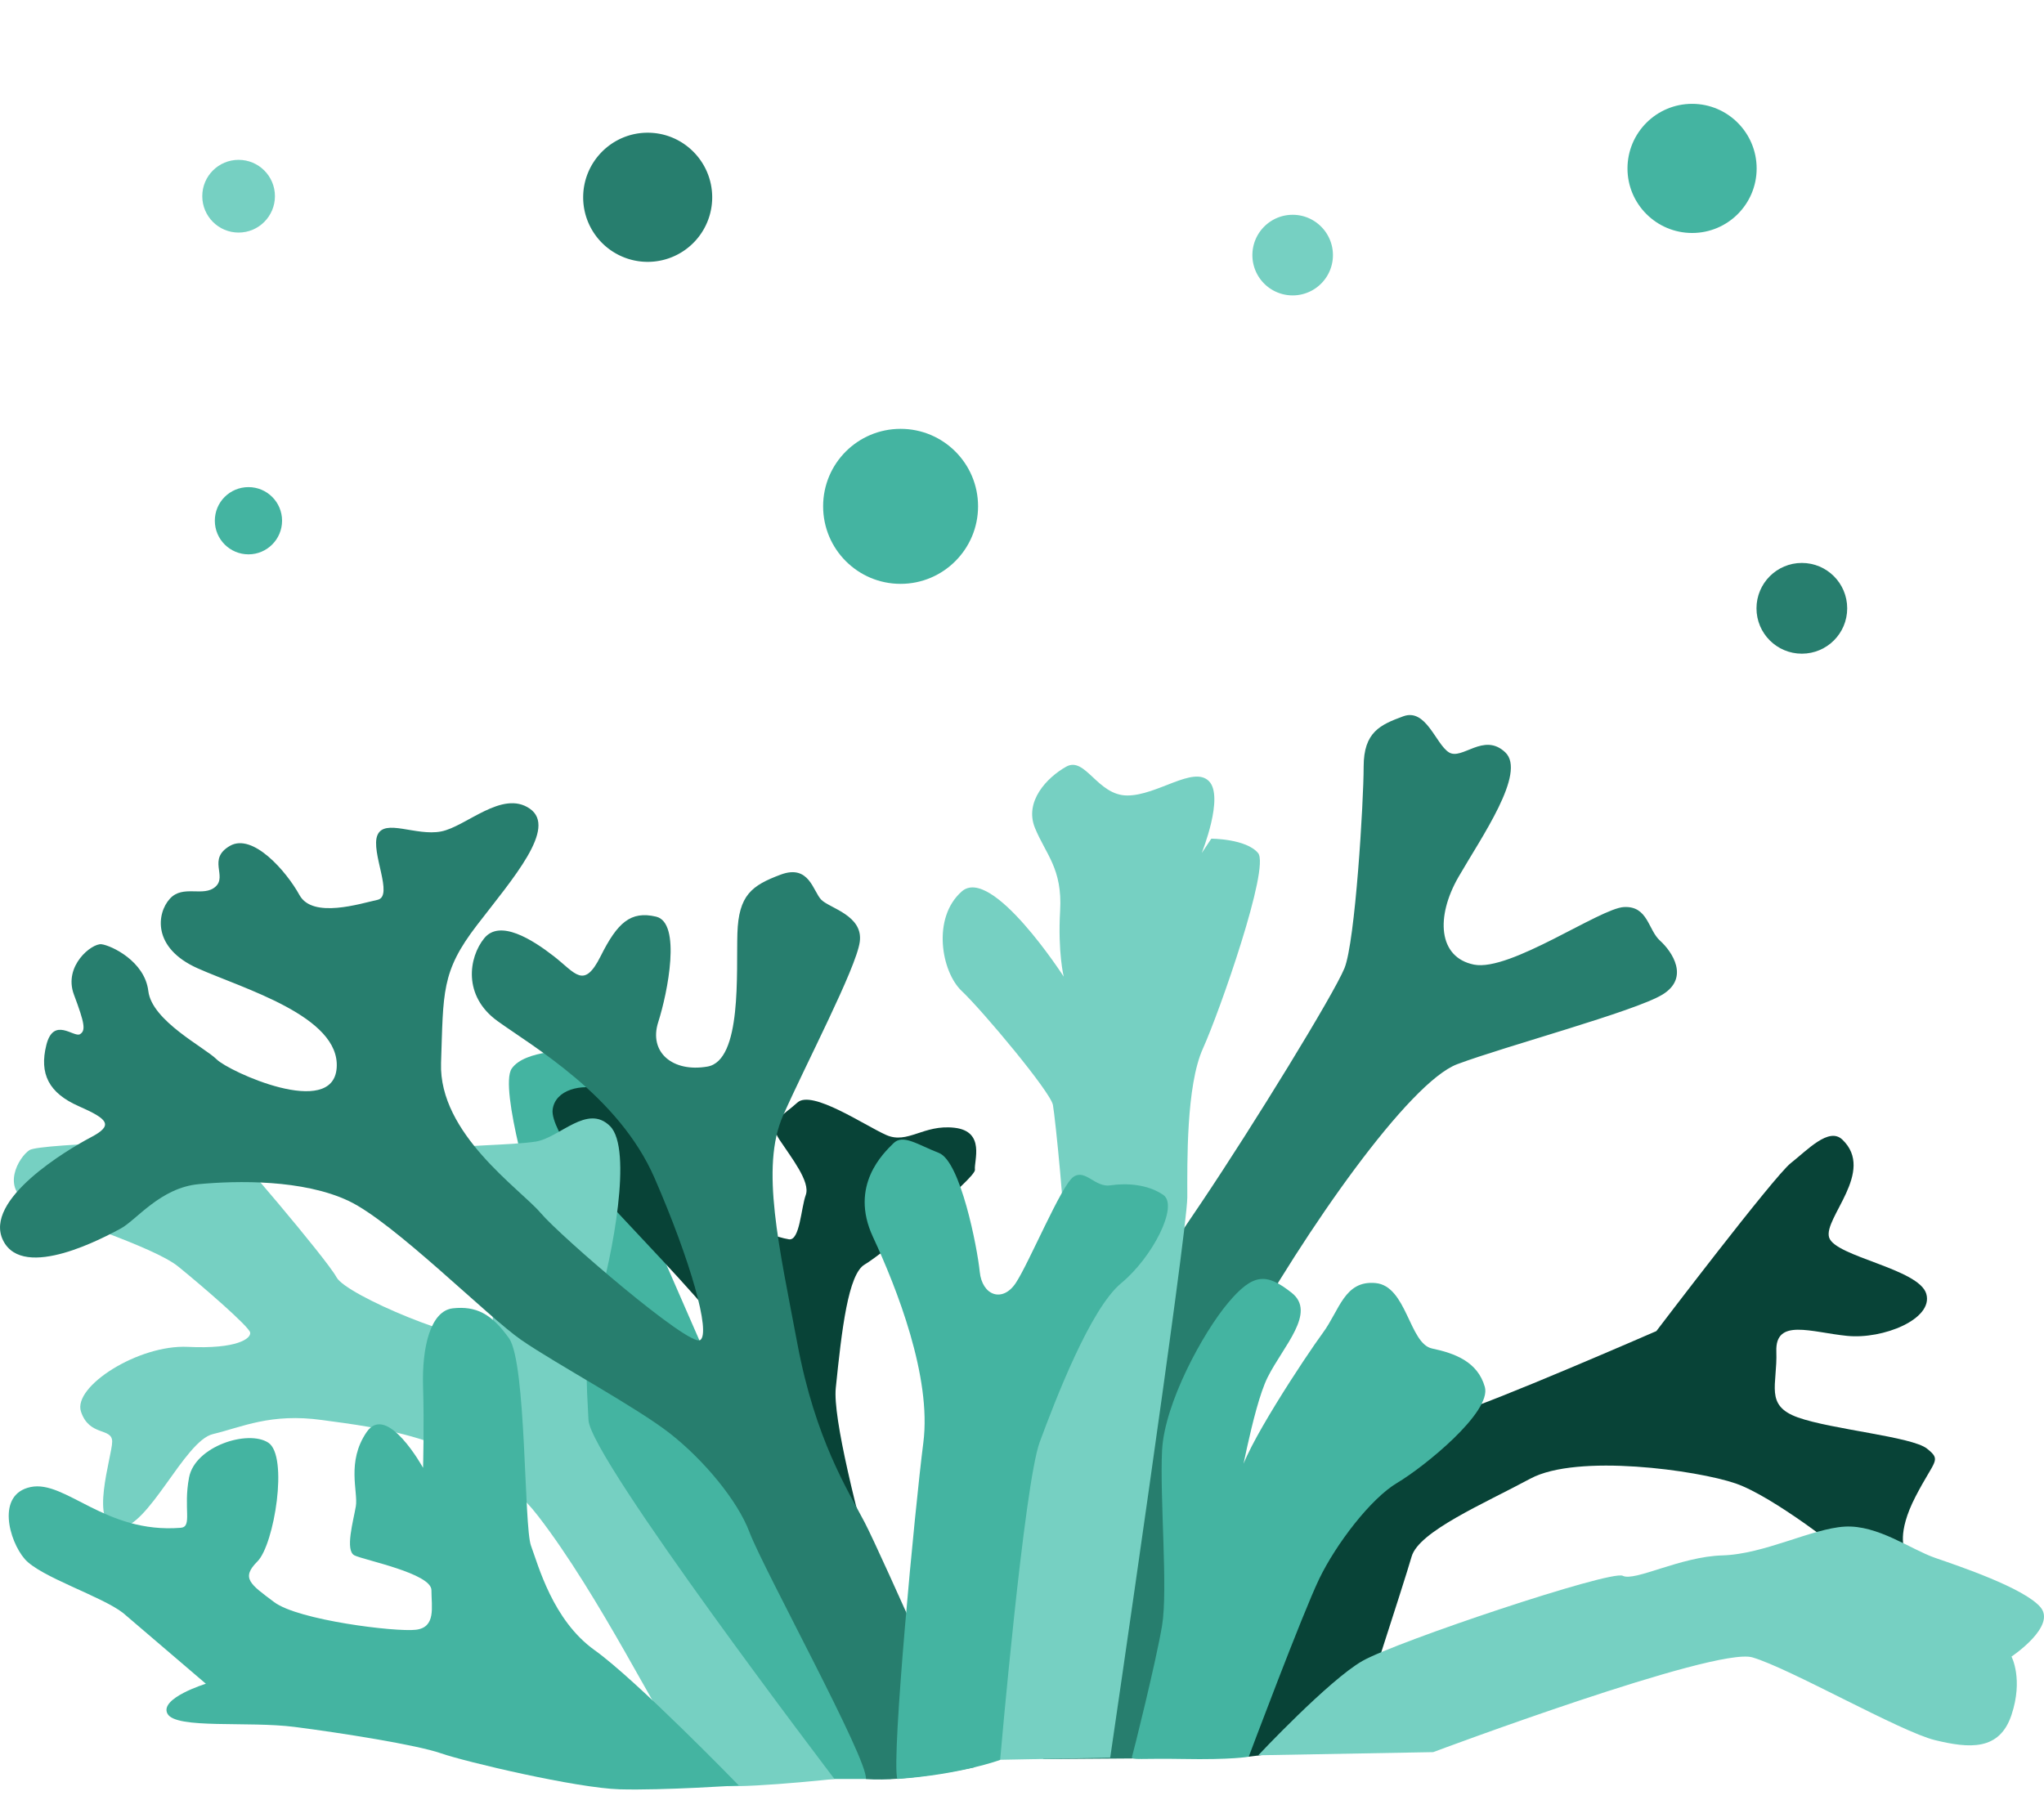 <svg xmlns="http://www.w3.org/2000/svg" width="280" height="249.082" viewBox="0 0 280 249.082"><path d="M112.503 243.739h9.532l-43.553-99.796s-6.574-.164-8.382 2.465 3.312 19.37 3.312 19.37l4.906 32.801 30.405 45.16h3.78z" fill="#44b4a1"/><path d="M127.269 241.343s-13.602-43.108-12.78-51.161c.822-8.053 1.708-15.628 3.96-16.928s15.269-11.833 15.105-12.984 1.479-5.259-2.794-5.752-6.41 2.301-9.368.986-10.19-6.245-12.162-4.438-4.109 2.584-2.465 5.072 4.273 5.775 3.616 7.583-.813 6.294-2.301 6.081-5.917-1.808-5.917-1.808-16.831-17.902-19.645-18.729c-2.815-.827-6.487-.007-6.815 2.787s6.081 11.012 7.725 12.82 12.82 13.477 14.134 15.614 24.181 60.564 24.181 60.564l5.527.293z" fill="#084337"/><path d="M114.307 243.739s-33.457-43.916-33.692-49.175c-.236-5.259-.773-8.794 1.257-15.655s4.824-21.489 1.701-24.611c-3.123-3.123-6.903 1.598-10.19 2.114-3.287.516-11.34.516-11.669 1.009s8.118 24.653 5.209 25.803-19.508-5.752-20.823-8.218-14.792-18.289-15.449-18.595-25.146.187-26.625 1.173-3.944 5.259 0 7.232c3.944 1.972 16.928 5.917 20.38 8.711 3.451 2.794 9.697 8.218 9.861 9.039s-1.808 2.301-8.546 1.972c-6.738-.329-15.778 5.424-14.627 8.875s4.273 2.137 4.273 4.109-3.287 11.669.822 11.833 9.039-11.935 12.984-12.87c3.944-.935 7.889-2.908 14.956-1.921 7.067.986 21.201 2.301 29.583 13.148 8.382 10.847 16.764 28.104 19.394 31.391s2.958 4.49 4.602 5.368 16.6-.732 16.6-.732z" fill="#76d0c2"/><path d="M34.039 66.741c2.541 0 4.601 2.06 4.601 4.601s-2.06 4.61-4.601 4.61-4.61-2.06-4.61-4.61 2.06-4.601 4.61-4.601z" fill="#44b4a1" fill-rule="evenodd"/><path d="M32.686 21.901c2.749 0 4.977 2.228 4.977 4.977s-2.228 4.987-4.977 4.987-4.977-2.228-4.977-4.987 2.228-4.977 4.977-4.977z" fill="#76d0c2" fill-rule="evenodd"/><path d="M231.799 14.227c4.881 0 8.838 3.975 8.838 8.856s-3.957 8.838-8.838 8.838-8.856-3.957-8.856-8.838 3.957-8.856 8.856-8.856z" fill="#44b4a1" fill-rule="evenodd"/><path d="M177.077 29.429c3.047 0 5.517 2.481 5.517 5.528a5.517 5.517 0 11-11.034 0c0-3.047 2.47-5.528 5.517-5.528z" fill="#76d0c2" fill-rule="evenodd"/><path d="M88.724 18.183c4.881 0 8.838 3.975 8.838 8.856a8.838 8.838 0 01-17.676 0c0-4.881 3.957-8.856 8.838-8.856z" fill="#277e6e" fill-rule="evenodd"/><path d="M123.369 58.757c5.861 0 10.612 4.751 10.612 10.612s-4.751 10.626-10.612 10.626-10.612-4.751-10.612-10.626 4.751-10.612 10.612-10.612z" fill="#44b4a1" fill-rule="evenodd"/><path d="M246.828 77.129c3.431 0 6.213 2.782 6.213 6.221s-2.782 6.213-6.213 6.213-6.213-2.782-6.213-6.213 2.782-6.221 6.213-6.221z" fill="#277e6e" fill-rule="evenodd"/><path d="M133.554 242.117s-12.789-29.09-15.105-33.528c-2.316-4.438-6.754-11.34-9.219-24.489-2.465-13.148-5.095-24.16-1.972-31.227 3.123-7.067 10.026-20.215 10.519-23.831s-4.109-4.602-5.259-5.752-1.644-4.931-5.588-3.451c-3.944 1.479-5.752 2.794-5.917 8.053s.657 17.421-4.109 18.243-8.053-1.972-6.738-6.081c1.315-4.109 3.197-13.641-.292-14.463-3.489-.822-5.296.822-7.597 5.424s-3.451 2.301-6.41 0-7.396-5.095-9.532-2.465-2.958 7.889 1.808 11.34c4.766 3.451 16.6 10.19 21.53 21.53 4.931 11.34 7.725 21.201 6.245 22.188s-19.065-14.134-21.859-17.421-13.97-10.847-13.641-20.544 0-12.491 4.931-18.901 11.012-13.313 7.232-15.942c-3.78-2.63-8.725 2.465-12.169 3.123-3.444.657-7.717-1.808-8.704.493s2.301 8.382 0 8.875c-2.301.493-8.875 2.63-10.683-.657s-6.41-8.546-9.532-6.738c-3.123 1.808-.329 4.109-1.972 5.588s-4.438-.329-6.245 1.644-2.465 6.738 3.78 9.532c6.245 2.794 19.558 6.574 19.065 13.641-.493 7.067-14.792.493-16.435-1.15s-8.875-5.259-9.368-9.368-5.095-6.245-6.41-6.41-5.259 2.958-3.78 6.903 1.644 4.931.822 5.424-3.616-2.465-4.602 1.479c-.986 3.944.329 6.574 4.438 8.382 4.109 1.808 4.766 2.63 1.644 4.273S-2.362 164.38.432 169.968c2.794 5.588 13.97-.493 16.107-1.644 2.137-1.15 5.424-5.588 10.683-6.081s14.299-.657 20.544 2.301c6.245 2.958 19.015 15.854 23.667 19.065 4.725 3.261 15.778 9.204 20.38 12.82s9.213 9.147 10.847 13.477c1.952 5.172 16.3 31.206 15.956 33.835 5.445.472 14.943-1.622 14.943-1.622zM161.41 240.886s-.902-39.364 8.301-55.964c9.204-16.6 23.338-36.651 29.912-39.116s24.324-7.232 28.104-9.532 1.315-5.917-.329-7.396-1.644-4.766-4.931-4.602c-3.287.164-15.614 8.875-20.544 7.889-4.931-.986-5.259-6.574-2.137-11.998 3.123-5.424 9.368-14.299 6.41-17.093-2.958-2.794-5.917 1.15-7.725 0s-3.123-6.081-6.245-4.931-5.424 2.137-5.424 6.903-1.15 23.995-2.63 27.611-12.491 21.53-19.558 32.049-19.696 28.422-19.367 39.286c.329 10.863-2.361 37.024-2.361 37.024l18.522-.13z" fill="#277e6e"/><path d="M152.084 240.821s10.56-72.005 10.56-76.771-.164-15.289 2.137-20.382 9.204-24.815 7.56-26.787-6.41-1.972-6.41-1.972l-1.315 1.972s3.123-7.725.986-9.861-7.067 1.972-11.176 1.972-5.752-5.424-8.382-3.944c-2.63 1.479-5.752 4.766-4.273 8.382 1.479 3.616 3.78 5.588 3.451 11.34-.329 5.752.493 9.039.493 9.039s-9.861-15.285-13.97-11.669-2.794 11.012 0 13.641 12.162 13.806 12.491 15.614 1.808 16.591 1.479 18.157-8.711 40.681-8.711 40.681l-.986 30.898 16.065-.31z" fill="#76d0c2"/><path d="M101.198 244.62s-13.992-14.418-19.744-18.527c-5.752-4.109-7.725-11.669-8.711-14.299s-.618-25.039-3.016-28.433c-2.398-3.394-4.544-4.438-7.667-4.109s-4.267 5.424-4.106 10.683 0 11.176 0 11.176-4.934-8.977-7.728-4.899c-2.794 4.077-1.15 8.186-1.479 10.158s-1.522 6.081-.186 6.738 10.54 2.465 10.54 4.766.657 5.095-2.137 5.424-16.107-1.315-19.394-3.78-4.602-3.287-2.301-5.588 4.273-14.463 1.479-16.271-10.026.493-10.847 4.766.496 6.772-1.15 6.903c-10.354.822-15.778-6.574-20.544-5.588-4.766.986-2.958 7.396-.822 9.861s10.519 5.095 13.477 7.396l11.34 9.697s-6.41 1.972-5.259 4.109 11.012.986 17.421 1.808c6.41.822 16.764 2.465 20.051 3.616s18.572 4.766 24.489 4.931c5.917.164 16.293-.538 16.293-.538z" fill="#44b4a1"/><path d="M167.731 240.063s4.766-26.625 10.026-30.241c5.259-3.616 17.257-15.089 21.695-16.255 4.438-1.166 27.447-11.192 27.447-11.192s16.107-21.201 18.407-23.009c2.301-1.808 5.222-4.983 7.067-3.228 4.602 4.378-2.63 10.78-1.808 13.413s12.326 4.277 13.313 7.729-5.917 6.245-10.847 5.752c-4.931-.493-9.861-2.465-9.697 2.137s-1.644 7.396 2.958 9.039c4.602 1.644 15.639 2.63 17.681 4.273s1.055 1.479-1.574 6.574-1.479 7.232-1.479 7.232l-8.053.657s-9.861-7.889-15.12-9.697c-5.259-1.808-21.695-4.109-28.104-.657-6.41 3.451-15.285 7.232-16.271 10.683s-8.218 25.639-8.218 25.639l-14.09 1.778-3.331-.628z" fill="#084337"/><path d="M196.329 240.063s38.623-14.463 43.718-12.984 20.29 10.19 25.019 11.34 8.838 1.479 10.481-3.451 0-7.995 0-7.995 6.245-4.167 3.944-6.797-11.101-5.588-14.426-6.738c-3.324-1.15-7.856-4.535-12.364-4.273s-11.012 3.78-16.764 3.944-11.998 3.616-13.641 2.794-31.063 9.039-35.665 11.669c-4.602 2.63-14.265 12.923-14.265 12.923l23.962-.432z" fill="#76d0c2"/><path d="M137.005 241.131s3.287-37.801 5.424-43.553c2.137-5.752 6.903-18.254 11.176-21.782 4.273-3.528 7.889-10.595 5.752-12.075s-5.095-1.644-7.232-1.315-3.451-2.301-5.095-1.15-6.081 11.823-7.889 14.54c-1.808 2.717-4.602 1.731-4.931-1.556s-2.63-15.12-5.588-16.271c-2.958-1.15-4.931-2.63-6.245-1.315s-6.081 5.752-2.794 12.82 8.053 19.206 6.903 28.175-4.393 43.133-3.571 46.091c8.637-.596 14.09-2.608 14.09-2.608zM171.062 240.691s7.356-19.611 9.657-24.377 7.067-11.012 10.683-13.148c3.616-2.137 12.984-9.697 11.998-13.148s-4.109-4.602-7.232-5.259-3.451-8.557-7.725-8.963c-4.273-.405-4.931 3.703-7.232 6.826-2.301 3.123-11.012 16.271-11.34 19.558-.329 3.287 1.644-9.204 3.78-13.477s6.738-8.857 3.287-11.578-5.259-2.721-8.711 1.388-8.711 13.773-9.039 20.199c-.329 6.426.822 19.081 0 24.012-.822 4.931-3.956 17.49-4.121 17.983s1.372.189 6.88.294c6.848.131 9.114-.31 9.114-.31z" fill="#44b4a1"/></svg>